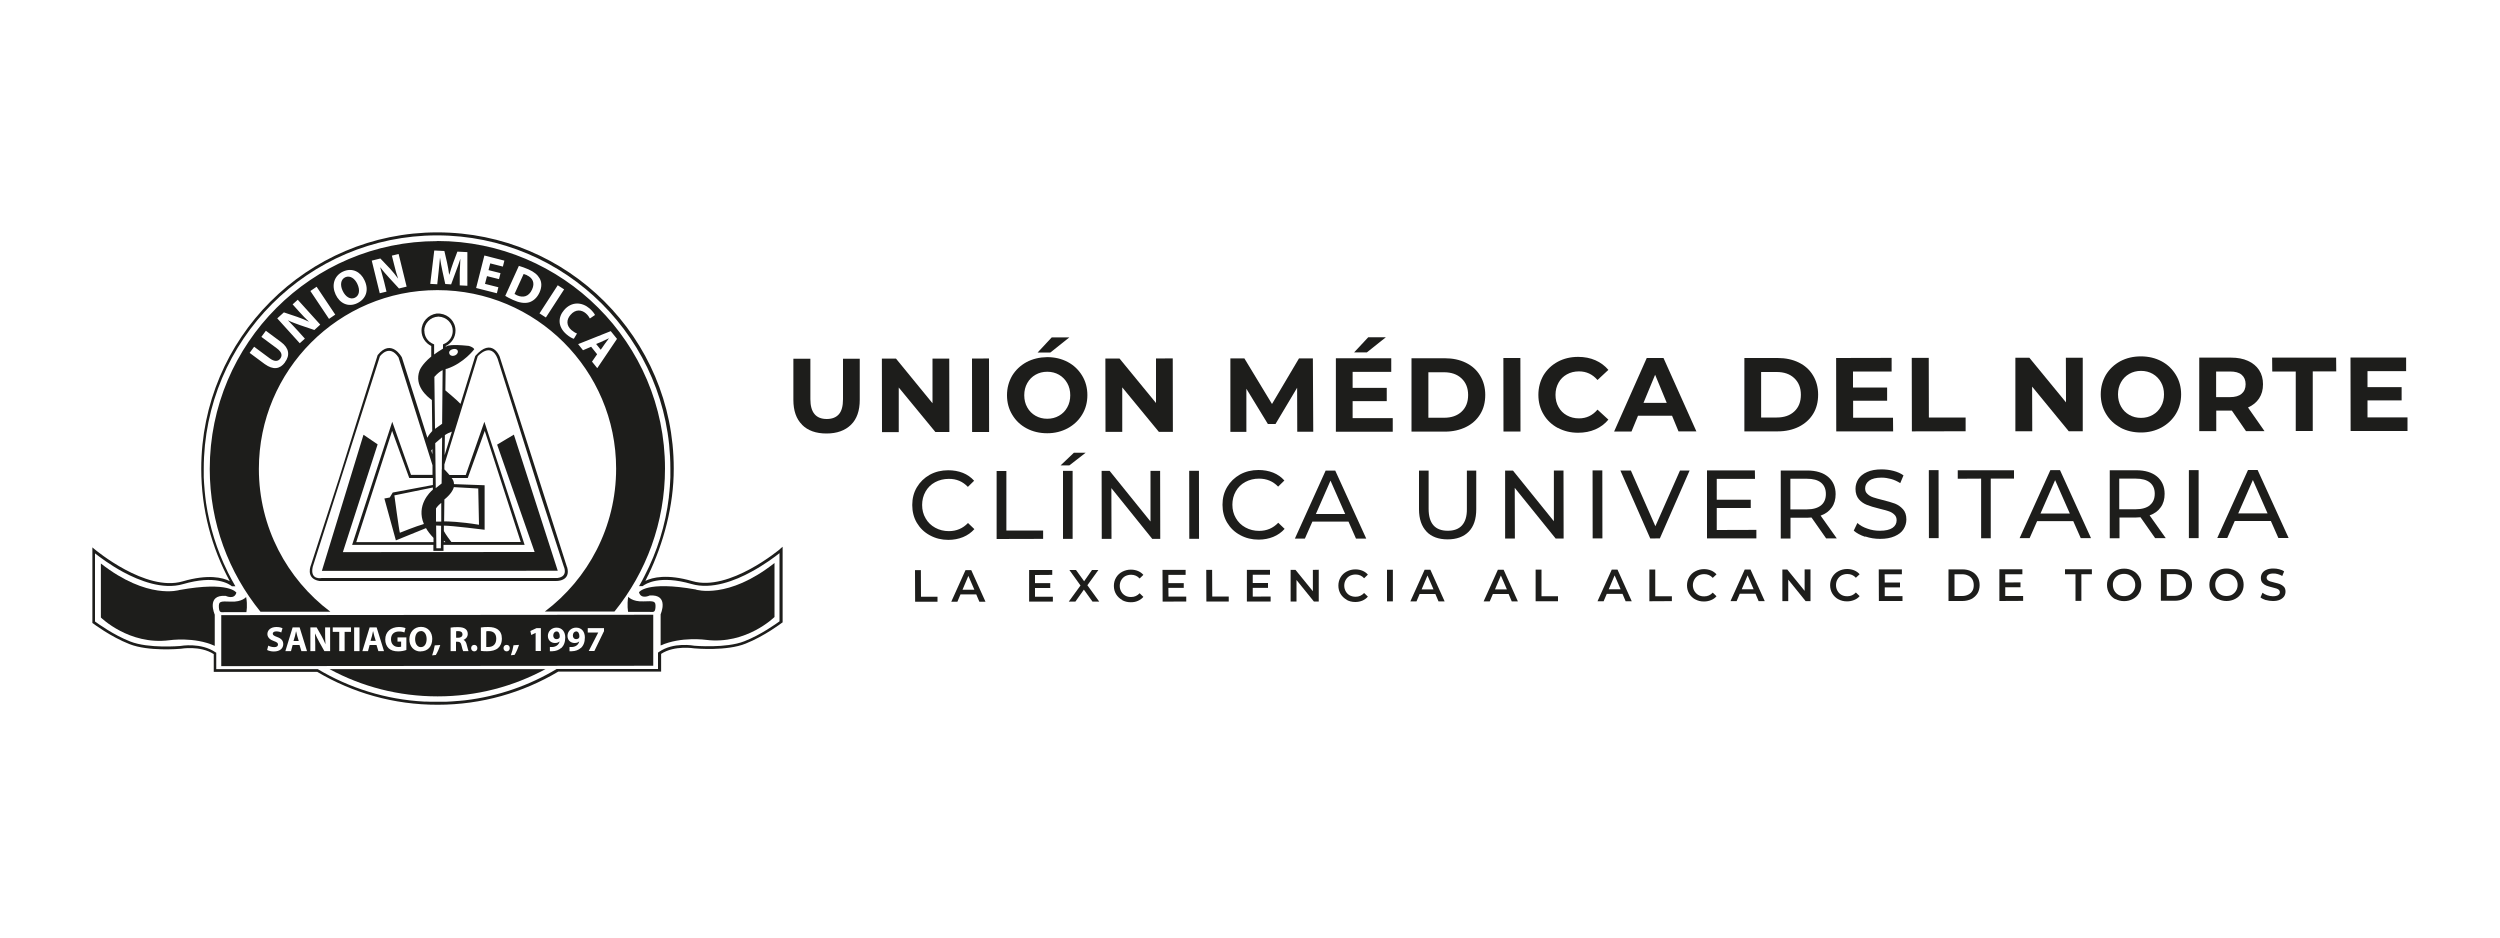 <svg xmlns="http://www.w3.org/2000/svg" id="a" viewBox="0 0 200 75"><defs><style>.b{fill:#1d1d1b;}</style></defs><path class="b" d="M26.38,53.54c2.57,1.39,5.51,2.17,8.63,2.17,3.12,0,6.06-.79,8.63-2.18h-17.26Z"></path><polyline class="b" points="29.08 34.78 30.21 35.55 27.43 44.17 42.77 44.16 39.77 35.57 41.11 34.77 44.62 45.66 25.75 45.67"></polyline><path class="b" d="M29.84,50.5h0c-.03.11-.06.26-.08.37l-.12.4h.42l-.12-.4c-.03-.11-.06-.26-.09-.37"></path><path class="b" d="M39.09,50.49c-.09,0-.16,0-.19.02v1.25s.1,0,.15,0c.39,0,.65-.21.65-.67,0-.4-.23-.6-.6-.6"></path><path class="b" d="M44.51,50.52h0c-.14,0-.25.13-.25.32,0,.16.09.29.26.29.12,0,.2-.05.24-.12.01-.03.02-.06.02-.11,0-.19-.07-.39-.27-.39"></path><path class="b" d="M36.68,50.49c-.1,0-.16,0-.19.01v.52h.17c.21,0,.34-.11.34-.27s-.12-.26-.32-.26"></path><path class="b" d="M33.67,50.49c-.3,0-.46.29-.46.64,0,.36.17.64.46.64h0c.29,0,.46-.27.46-.65,0-.34-.16-.64-.46-.64"></path><path class="b" d="M46.08,50.52h0c-.14,0-.25.13-.25.32,0,.16.09.29.26.29.12,0,.2-.05.24-.12.01-.03.02-.06.02-.11,0-.19-.07-.39-.27-.39"></path><path class="b" d="M17.7,49.21v4.08s34.56-.03,34.56-.03v-4.08s-34.56.03-34.56.03ZM21.91,52.12c-.22,0-.43-.06-.54-.12l.09-.35c.11.06.29.12.48.12.2,0,.3-.08.3-.21,0-.12-.09-.19-.32-.27-.32-.11-.52-.29-.53-.56,0-.32.27-.57.72-.57.22,0,.37.04.49.1l-.1.34c-.07-.04-.21-.09-.4-.09s-.28.09-.28.18c0,.12.11.18.35.27.34.12.49.3.49.57,0,.32-.24.59-.77.59M24.11,52.09l-.15-.49h-.55l-.13.49h-.45s.58-1.9.58-1.9h.56s.59,1.9.59,1.9h-.46ZM26.4,52.09h-.45l-.41-.73c-.11-.21-.24-.45-.33-.67h-.01c.01.25.02.52.02.83v.57s-.39,0-.39,0v-1.9s.5,0,.5,0l.4.7c.11.2.22.44.31.65h0c-.02-.25-.03-.51-.03-.8v-.55h.4v1.9ZM28.09,50.55h-.52v1.54s-.43,0-.43,0v-1.54h-.52v-.36h1.46s0,.36,0,.36ZM28.76,52.09h-.43v-1.9s.43,0,.43,0v1.9ZM30.27,52.09l-.15-.49h-.55l-.13.49h-.45s.58-1.9.58-1.9h.56s.59,1.9.59,1.9h-.46ZM32.5,52c-.13.05-.38.11-.64.11-.35,0-.6-.09-.77-.25-.17-.17-.27-.41-.27-.7,0-.63.46-.99,1.09-1,.25,0,.44.05.53.09l-.09.35c-.1-.05-.23-.08-.44-.08-.36,0-.63.2-.63.62,0,.39.25.62.6.62.1,0,.18-.01.21-.03v-.4h-.29s0-.34,0-.34h.71s0,1,0,1ZM33.65,52.12h0c-.56,0-.9-.43-.9-.97,0-.57.37-1,.93-1,.58,0,.9.44.9.96,0,.63-.38,1-.93,1M34.86,52.4l-.29.03c.09-.25.17-.55.21-.8l.44-.03c-.09.29-.22.58-.36.81M37.05,52.08c-.03-.06-.08-.21-.13-.44-.05-.24-.14-.3-.31-.3h-.13v.75s-.43,0-.43,0v-1.88c.14-.03.34-.04.57-.04.28,0,.48.04.62.15.12.09.18.22.18.4,0,.24-.17.41-.34.47h0c.13.06.21.19.25.36.06.22.12.47.15.54h-.44ZM37.94,52.11h0c-.14,0-.25-.11-.25-.26s.1-.26.25-.26c.15,0,.25.11.25.26,0,.15-.1.26-.25.26M39.84,51.85c-.2.17-.51.25-.88.25-.22,0-.38-.01-.49-.03v-1.87c.16-.03.36-.04.58-.04.36,0,.6.07.78.2.2.15.32.38.32.72,0,.37-.13.62-.31.77M40.53,52.11h0c-.14,0-.25-.11-.25-.26s.1-.26.25-.26.25.1.25.26c0,.15-.1.26-.25.26M41.16,52.39l-.29.03c.09-.25.17-.55.21-.8l.44-.03c-.09.29-.22.59-.36.81M43.26,52.08h-.41v-1.45h0l-.35.17-.07-.32.49-.23h.35v1.84ZM44.89,51.84c-.18.16-.42.25-.71.26-.07,0-.15,0-.19,0v-.34c.06,0,.1,0,.19,0,.13,0,.27-.05.36-.11.12-.08.2-.2.23-.34h0c-.08.08-.2.13-.37.13-.31,0-.57-.21-.57-.57,0-.36.29-.66.69-.66.47,0,.7.36.7.79,0,.38-.12.66-.32.85M46.46,51.84c-.18.16-.42.25-.71.26-.07,0-.15,0-.19,0v-.34c.06,0,.1,0,.19,0,.13,0,.27-.05.36-.11.12-.08.2-.2.23-.34h0c-.08.08-.2.13-.37.13-.31,0-.57-.21-.57-.57,0-.36.29-.66.69-.66.47,0,.7.36.7.79,0,.38-.12.66-.32.84M48.31,50.51l-.76,1.57h-.45l.76-1.48h0s-.84,0-.84,0v-.35h1.3s0,.27,0,.27Z"></path><path class="b" d="M23.68,50.51h0c-.03.11-.06.26-.08.37l-.12.4h.42l-.12-.4c-.03-.11-.06-.26-.09-.37"></path><path class="b" d="M42.15,22.01c-.12-.05-.21-.08-.26-.09l-.73,1.6s.12.07.19.1c.5.23.96.11,1.22-.47.23-.51.06-.91-.42-1.13"></path><path class="b" d="M48.24,27.29l-.55.23.37.46.34-.49c.1-.13.23-.3.32-.43h0c-.15.06-.33.15-.48.22"></path><path class="b" d="M27.62,22.18c-.38.18-.42.65-.2,1.1.22.46.6.71.97.54h0c.37-.18.42-.63.2-1.1-.2-.44-.59-.71-.97-.54"></path><path class="b" d="M34.98,19.29c-10.04,0-18.2,8.18-18.2,18.22,0,4.33,1.52,8.3,4.06,11.43h5.59c-3.47-2.61-5.72-6.76-5.72-11.43,0-7.89,6.39-14.3,14.28-14.3,7.89,0,14.3,6.39,14.3,14.28,0,4.67-2.24,8.82-5.7,11.43h5.57c2.53-3.13,4.04-7.11,4.04-11.44,0-10.04-8.18-18.2-18.22-18.2M22.8,28.99c-.4.54-.94.63-1.63.13l-1.2-.89.36-.49,1.24.92c.37.28.67.27.85.03.19-.26.12-.53-.27-.82l-1.24-.92.36-.49,1.21.9c.66.49.73,1.07.31,1.63M25.15,26.4l-1.12-.38c-.31-.11-.68-.24-.98-.39h-.01c.26.26.51.54.81.86l.54.6-.41.37-1.8-1.99.53-.48,1.07.36c.31.1.65.25.94.39h0c-.26-.24-.52-.51-.79-.81l-.52-.58.41-.37,1.8,1.99-.47.43ZM26.32,25.51l-1.49-2.23.5-.34,1.49,2.23-.5.34ZM28.57,24.26h0c-.72.34-1.4,0-1.72-.7-.34-.73-.13-1.49.58-1.83.75-.35,1.42.02,1.73.69.38.8.12,1.5-.59,1.84M31.92,23.08l-.8-.87c-.22-.24-.48-.53-.68-.81h-.02c.1.35.2.71.31,1.14l.19.79-.54.13-.64-2.61.69-.17.78.82c.22.24.45.53.64.79h0c-.12-.34-.22-.69-.31-1.08l-.19-.76.54-.13.64,2.61-.62.15ZM37.37,22.86l-.59-.03v-1.03c.02-.32.03-.71.05-1.1h0c-.11.34-.24.71-.36,1.02l-.38,1.03-.47-.03-.23-1.05c-.07-.32-.14-.7-.19-1.06h0c-.03.36-.07.77-.11,1.11l-.11,1.02-.56-.03.32-2.67.81.04.21.91c.07.32.13.65.17.97h.02c.09-.31.2-.65.31-.95l.33-.88.8.04v2.69ZM40.24,21.33l-1.02-.26-.14.54.96.24-.12.48-.96-.24-.16.62,1.07.27-.12.48-1.66-.42.66-2.6,1.6.41-.12.48ZM42.31,24.19c-.36.1-.8.02-1.28-.2-.29-.13-.48-.24-.61-.32l1.09-2.4c.22.06.49.16.77.28.47.21.73.44.89.72.17.3.19.67,0,1.11-.21.47-.53.71-.85.81M43.16,25.07l1.46-2.25.51.33-1.46,2.25-.51-.33ZM45.9,27.1c-.12-.03-.35-.15-.59-.36-.7-.61-.68-1.36-.18-1.94.6-.69,1.42-.65,2.04-.12.24.21.38.41.43.52l-.41.28c-.06-.12-.16-.27-.32-.41-.36-.31-.84-.34-1.23.12-.35.4-.33.87.08,1.22.14.12.32.23.44.27l-.25.42ZM47.77,29.44l-.41-.51.41-.59-.48-.6-.65.28-.39-.49,2.61-1.04.5.62-1.57,2.33Z"></path><path class="b" d="M45.36,45.37l-5.39-16.85s-.61-1.58-1.95-.04l-1.18,3.83c-.27-.3-1.11-.99-1.21-1.08l.02-1.71c.07-.02.11-.02.11-.02,1.35-.45,2.18-1.56,2.18-1.56-.09-.19-.45-.27-.45-.27-1.4-.15-1.7,0-1.7,0-.04.02-.09.05-.13.07v-.06c.48-.23.78-.7.78-1.23,0-.7-.53-1.28-1.23-1.36h0s-.11-.01-.11-.01c0,0-.02,0-.03,0,0,0-.02,0-.02,0h-.11c-.69.1-1.22.67-1.22,1.37,0,.53.31,1,.78,1.23v.84c-.8.67-.94,1.14-.94,1.14-.44,1.21.61,2.07.99,2.34l.03,2.48c-.1.1-.3.33-.39.54l-2.04-6.43s-.84-1.56-1.94-.18l-3.09,9.87-2.23,6.89s-.51,1.11.66,1.31h18.91s1.24.06.91-1.11M36.08,27.99c.21-.12.55-.11.55.14,0,.33-.59.5-.69.14-.04-.12.04-.22.14-.28M36.15,34.53l-.58,1.88.02-1.6c.16-.12.42-.23.56-.28M33.94,26.47c0-.61.49-1.11,1.11-1.14h.02s.03,0,.03,0c.63.03,1.12.53,1.12,1.14,0,.46-.28.87-.71,1.05l-.07.03v.34c-.27.16-.51.32-.71.47v-.74s0-.07,0-.07l-.07-.03c-.43-.18-.71-.59-.71-1.05M35.51,42.48v-.43c.65,0,3.26.33,3.26.33v-3.56s-2.45-.09-2.45-.09c0-.23-.11-.4-.19-.49h1.29s1.36-3.77,1.36-3.77l2.88,8.89h-5.55c-.11-.14-.43-.56-.61-.89M35.64,43.37h-.13v-.11s.09.07.13.11M36.3,38.97l1.96.11.06,2.9c-1.52-.25-2.5-.27-2.79-.27l.02-1.75c.48-.39.69-.73.76-1M35.34,37.55v.18s-.01.95-.01.95l-.47.37-.04-3.6c.13-.11.38-.33.55-.47l-.02,2.19v.02s0,.35,0,.35h0ZM34.88,41.73v-1.06c.15-.22.33-.37.42-.44v1.5h-.42M35.29,42.05l-.02,1.81h-.36l-.02-1.82c.16,0,.34.01.4.02M34.8,34.31l-.05-4.16c.26-.3.49-.46.66-.54l-.04,4.29-.57.41ZM33.91,41.92c-.64.18-1.92.7-1.92.7-.07-.2-.44-2.99-.44-2.99l3.08-.63v.17c-.24.2-1.35,1.26-.72,2.75M31.42,39.4l-.24.4-.43.08.92,3.35,2.41-.98c.14.25.34.51.6.78v.34s-6.18,0-6.18,0l2.87-8.9,1.37,3.77h1.89s0,.56,0,.56l-3.2.6ZM34.59,35.94v.4s-.09-.3-.09-.3c.03-.03.06-.07.09-.11M44.62,46.24h-18.87s-.98.21-.73-.9l5.37-16.83s.74-1.05,1.49.08l2.72,8.63v.77s-1.72,0-1.72,0l-1.5-4.25-3.21,9.85h6.5s0,.48,0,.48h.81v-.48s6.49,0,6.49,0l-3.22-9.85-1.49,4.26h-1.3c-.09-.12-.31-.34-.41-.45v-.39s2.67-8.66,2.67-8.66c0,0,1.05-1.2,1.59.2l3.42,10.86,1.87,5.75s.4.81-.5.93"></path><path class="b" d="M62.41,43.92s-4.07,3.43-7.02,2.57c-2.03-.59-3.19-.3-3.76-.02.07-.14.14-.28.21-.43,0-.01.01-.02.02-.03h0c1.22-2.53,2.05-5.58,2.04-8.53,0-10.44-8.48-18.89-18.91-18.89-10.44,0-18.89,8.48-18.89,18.91,0,3.26.83,6.32,2.28,8.99-.56-.28-1.72-.58-3.77.02-2.95.86-6.99-2.53-7.03-2.56l-.19-.16v6.05s.05.03.05.03c.01.01,1.41,1.07,2.92,1.66,1.52.6,3.99.38,4.11.37.01,0,1.54-.28,2.63.43v1.42s8.28,0,8.28,0c2.82,1.67,6.12,2.64,9.64,2.63,3.52,0,6.81-.97,9.64-2.65h8.23s0-1.42,0-1.42c1.08-.71,2.64-.44,2.66-.44.12.01,2.59.23,4.1-.38,1.51-.6,2.9-1.66,2.91-1.67l.05-.03v-6.05s-.19.16-.19.16ZM62.37,49.7c-.25.18-1.49,1.08-2.82,1.6-1.47.58-3.96.36-3.99.36-.06-.01-1.69-.32-2.85.5l-.07.05v.03s0,0,0,0v1.02s0,.26,0,.26h-7.63s-.48,0-.48,0c-2.18,1.31-4.65,2.18-7.29,2.5-.03,0-.06,0-.09.01-.14.02-.28.03-.42.04-.05,0-.1,0-.15.01-.12.01-.25.02-.38.03-.05,0-.11,0-.16.01-.13,0-.25.01-.38.02-.05,0-.1,0-.15,0-.18,0-.35,0-.53,0-.17,0-.34,0-.52,0-.1,0-.19,0-.29-.01-.06,0-.13,0-.19,0-3.12-.16-6.03-1.09-8.56-2.6h-.44s-7.68,0-7.68,0v-1.31s-.05-.03-.05-.03c-1.17-.81-2.78-.52-2.84-.51-.02,0-2.52.22-3.99-.36-1.33-.52-2.57-1.42-2.82-1.6v-5.45c.36.28,1.2.92,2.25,1.49,1.3.7,3.18,1.44,4.79.97,2.57-.75,3.67-.03,3.91.17h.28c-.21-.37-.42-.74-.61-1.13l-.03-.07h0c-.84-1.7-1.42-3.54-1.71-5.49,0,0,0,0,0-.01-.02-.16-.04-.32-.06-.48,0-.03,0-.07-.01-.1-.01-.13-.03-.27-.04-.4,0-.05,0-.09-.01-.14-.01-.12-.02-.25-.03-.37,0-.05,0-.11-.01-.16,0-.12-.01-.25-.02-.37,0-.05,0-.1,0-.15,0-.17,0-.35,0-.52,0-10.29,8.36-18.67,18.65-18.68,10.29,0,18.67,8.36,18.68,18.65,0,.18,0,.36,0,.54,0,.05,0,.1,0,.16,0,.13-.01.26-.02.39,0,.06,0,.11-.01.17,0,.13-.02.26-.03.39,0,.05,0,.09-.01.14-.01.16-.03.32-.05.47,0,.01,0,.03,0,.04-.27,2.24-.94,4.35-1.94,6.28-.07.13-.13.26-.2.39-.08.14-.16.28-.24.43h0s0,.01,0,.01c.09,0,.19,0,.28,0,.24-.19,1.35-.91,3.91-.17,1.61.47,3.5-.27,4.79-.98,1.05-.57,1.89-1.2,2.25-1.49v5.45Z"></path><path class="b" d="M19.71,48.97s.11-.55-.02-1.21c0,0-.32.41-1.21.37-.89-.04-.99-.02-.97.46.03.47.18.38.51.38.32,0,1.68,0,1.68,0"></path><path class="b" d="M14.36,47.2s-2.55.81-6.29-2.12v4.32s2.26,2.23,5.47,1.82c0,0,2-.3,3.64.45v-2.5s-.72-1.62.88-1.5c0,0,.69.34.85-.26,0,0-.57-.93-4.55-.21"></path><path class="b" d="M50.25,48.95s-.11-.55.01-1.21c0,0,.32.41,1.21.37.89-.04.99-.02.97.46-.03.47-.18.38-.51.38-.32,0-1.68,0-1.68,0"></path><path class="b" d="M55.68,47.17s2.56.81,6.28-2.13v4.32s-2.25,2.23-5.47,1.83c0,0-2-.29-3.64.45v-2.5s.72-1.62-.88-1.5c0,0-.69.34-.85-.26,0,0,.57-.93,4.55-.22"></path><path class="b" d="M64.17,33.98c-.47-.46-.7-1.13-.7-1.99v-3.29s1.36,0,1.36,0v3.24c0,1.05.44,1.58,1.31,1.58.43,0,.75-.13.97-.38.22-.25.33-.65.33-1.2v-3.24s1.34,0,1.34,0v3.29c0,.86-.23,1.53-.7,1.99-.47.46-1.12.7-1.96.7s-1.49-.23-1.96-.7"></path><polygon class="b" points="75.94 28.69 75.95 34.56 74.83 34.56 71.9 31 71.9 34.57 70.56 34.57 70.55 28.69 71.68 28.69 74.6 32.26 74.6 28.69 75.94 28.69"></polygon><rect class="b" x="77.76" y="28.69" width="1.36" height="5.88" transform="translate(-.04 .1) rotate(-.08)"></rect><path class="b" d="M82.13,34.27c-.49-.26-.87-.62-1.15-1.09-.28-.46-.42-.98-.42-1.56,0-.58.14-1.09.41-1.56.28-.46.66-.82,1.15-1.09.49-.26,1.04-.39,1.65-.4.61,0,1.16.13,1.65.39.49.26.87.63,1.15,1.09.28.46.42.98.42,1.56,0,.58-.14,1.1-.42,1.56-.28.46-.66.82-1.15,1.09-.49.26-1.03.4-1.64.4-.61,0-1.16-.13-1.65-.39M84.72,33.26c.28-.16.5-.38.66-.67.16-.28.24-.61.24-.97,0-.36-.08-.69-.24-.97-.16-.28-.38-.51-.66-.67-.28-.16-.59-.24-.94-.24s-.66.08-.94.24c-.28.16-.5.38-.66.67-.16.28-.24.61-.24.97s.08.69.24.97c.16.29.38.51.66.67.28.16.59.24.94.24.35,0,.66-.08.94-.24M84.14,26.99h1.41s-1.52,1.21-1.52,1.21h-1.02s1.13-1.21,1.13-1.21Z"></path><polygon class="b" points="93.82 28.67 93.83 34.55 92.71 34.55 89.78 30.99 89.78 34.55 88.44 34.55 88.43 28.68 89.56 28.68 92.48 32.24 92.48 28.68 93.82 28.67"></polygon><polygon class="b" points="103.78 34.54 103.77 31.02 102.04 33.92 101.43 33.92 99.71 31.1 99.71 34.55 98.43 34.55 98.43 28.67 99.55 28.67 101.76 32.32 103.92 28.67 105.03 28.67 105.06 34.54 103.78 34.54"></polygon><path class="b" d="M111.42,33.45v1.09s-4.55,0-4.55,0v-5.88s4.43,0,4.43,0v1.09s-3.09,0-3.09,0v1.28s2.73,0,2.73,0v1.06s-2.73,0-2.73,0v1.36s3.2,0,3.2,0ZM109.46,26.98h1.41s-1.52,1.21-1.52,1.21h-1.02s1.13-1.21,1.13-1.21Z"></path><path class="b" d="M112.91,28.66h2.67c.64,0,1.2.12,1.69.36.49.24.87.58,1.14,1.03.27.44.41.96.41,1.54,0,.59-.13,1.1-.4,1.54-.27.44-.65.79-1.14,1.03-.49.24-1.05.37-1.69.37h-2.67s0-5.87,0-5.87ZM115.52,33.42c.59,0,1.06-.16,1.41-.49.35-.33.52-.77.52-1.33,0-.56-.18-1-.53-1.33-.35-.33-.82-.49-1.41-.49h-1.24s0,3.64,0,3.64h1.24Z"></path><rect class="b" x="120.27" y="28.65" width="1.36" height="5.88" transform="translate(-.04 .16) rotate(-.08)"></rect><path class="b" d="M124.63,34.24c-.48-.26-.87-.62-1.14-1.08-.28-.46-.42-.98-.42-1.57,0-.58.14-1.1.41-1.57.28-.46.66-.82,1.14-1.08.48-.26,1.03-.39,1.63-.39.51,0,.97.09,1.38.27.41.18.76.44,1.04.77l-.87.81c-.4-.46-.89-.69-1.48-.69-.36,0-.69.08-.97.24-.29.16-.51.38-.67.67-.16.29-.24.61-.24.97s.08.69.24.97c.16.29.38.51.67.67.29.16.61.24.97.24.59,0,1.08-.23,1.48-.7l.87.8c-.28.34-.63.6-1.04.78-.41.18-.88.27-1.38.27-.6,0-1.14-.13-1.62-.39"></path><path class="b" d="M133.77,33.26h-2.73s-.52,1.26-.52,1.26h-1.39s2.61-5.88,2.61-5.88h1.34s2.63,5.87,2.63,5.87h-1.43l-.52-1.26ZM133.34,32.23l-.93-2.25-.93,2.25h1.86Z"></path><path class="b" d="M139.54,28.64h2.67c.64,0,1.2.12,1.69.36.49.24.87.58,1.14,1.03.27.44.41.96.41,1.54,0,.59-.13,1.1-.4,1.54-.27.44-.65.78-1.14,1.03-.49.24-1.05.37-1.69.37h-2.67s0-5.87,0-5.87ZM142.14,33.4c.59,0,1.06-.16,1.41-.49.35-.33.52-.77.52-1.33,0-.56-.18-1-.53-1.33-.35-.33-.82-.49-1.41-.49h-1.24s0,3.64,0,3.64h1.24Z"></path><polygon class="b" points="151.44 33.42 151.45 34.51 146.9 34.51 146.89 28.64 151.33 28.63 151.33 29.72 148.24 29.72 148.24 31 150.97 31 150.97 32.06 148.25 32.06 148.25 33.42 151.44 33.42"></polygon><polygon class="b" points="152.94 28.63 154.3 28.63 154.31 33.4 157.25 33.4 157.25 34.5 152.95 34.51 152.94 28.63"></polygon><polygon class="b" points="166.62 28.62 166.62 34.5 165.5 34.5 162.57 30.93 162.58 34.5 161.23 34.5 161.23 28.62 162.35 28.62 165.28 32.19 165.27 28.62 166.62 28.62"></polygon><path class="b" d="M169.63,34.2c-.49-.26-.87-.62-1.15-1.09-.28-.46-.42-.98-.42-1.56,0-.58.14-1.09.41-1.56.28-.46.66-.82,1.15-1.09.49-.26,1.04-.39,1.65-.39.61,0,1.16.13,1.65.39.49.26.87.63,1.15,1.09.28.46.42.98.42,1.56,0,.58-.14,1.1-.42,1.56-.28.46-.66.82-1.15,1.09-.49.26-1.03.4-1.64.4-.61,0-1.16-.13-1.65-.39M172.22,33.19c.28-.16.5-.38.66-.67.16-.28.24-.61.24-.97,0-.36-.08-.69-.24-.97-.16-.28-.38-.51-.66-.67-.28-.16-.59-.24-.94-.24s-.66.08-.94.24c-.28.16-.5.38-.66.67-.16.28-.24.61-.24.97s.08.69.24.97c.16.29.38.51.66.67.28.16.59.24.94.24s.66-.08.94-.24"></path><path class="b" d="M179.68,34.49l-1.13-1.64h-1.25s0,1.64,0,1.64h-1.36s0-5.88,0-5.88h2.54c.52,0,.97.08,1.36.26.38.17.68.42.89.74.21.32.31.7.31,1.13,0,.44-.1.81-.31,1.13-.21.32-.51.56-.89.73l1.32,1.89h-1.46ZM179.33,29.98c-.21-.18-.52-.26-.93-.26h-1.11s0,2.05,0,2.05h1.11c.41,0,.72-.09.93-.27.21-.18.32-.43.32-.76s-.11-.58-.32-.76"></path><polygon class="b" points="183.66 29.72 181.78 29.72 181.77 28.61 186.89 28.61 186.9 29.71 185.02 29.71 185.02 34.48 183.66 34.48 183.66 29.72"></polygon><polygon class="b" points="192.6 33.39 192.6 34.48 188.05 34.48 188.04 28.6 192.49 28.6 192.49 29.69 189.4 29.69 189.4 30.97 192.13 30.97 192.13 32.03 189.4 32.03 189.4 33.39 192.6 33.39"></polygon><path class="b" d="M74.38,42.82c-.44-.24-.78-.57-1.03-.99-.25-.42-.37-.9-.37-1.43,0-.53.12-1,.37-1.42.25-.42.59-.75,1.03-1,.44-.24.93-.36,1.48-.36.42,0,.81.07,1.17.21.35.14.65.35.9.63l-.5.49c-.41-.43-.92-.65-1.53-.64-.4,0-.77.09-1.1.27-.33.18-.58.43-.76.75-.18.32-.27.68-.27,1.07s.09.75.28,1.07c.18.32.44.57.77.75.33.18.69.27,1.09.27.61,0,1.12-.22,1.53-.65l.51.49c-.25.28-.55.49-.91.64-.35.14-.74.22-1.17.22-.54,0-1.03-.12-1.47-.36"></path><polygon class="b" points="79.73 37.68 80.51 37.68 80.51 42.44 83.45 42.44 83.45 43.11 79.73 43.12 79.73 37.68"></polygon><path class="b" d="M85.9,36.22h.95l-1.3,1.01h-.7s1.06-1.01,1.06-1.01ZM85.03,37.67h.78v5.44s-.77,0-.77,0v-5.44Z"></path><polygon class="b" points="92.81 37.67 92.82 43.11 92.18 43.11 88.91 39.05 88.92 43.11 88.14 43.11 88.13 37.67 88.77 37.67 92.04 41.72 92.04 37.67 92.81 37.67"></polygon><rect class="b" x="95.14" y="37.67" width=".78" height="5.44" transform="translate(-.05 .11) rotate(-.07)"></rect><path class="b" d="M99.2,42.8c-.44-.24-.78-.57-1.03-.99-.25-.42-.37-.9-.37-1.43,0-.53.12-1,.37-1.42.25-.42.59-.75,1.03-1,.44-.24.93-.36,1.48-.36.42,0,.81.07,1.17.21.35.14.65.35.9.63l-.5.49c-.41-.43-.92-.64-1.53-.64-.4,0-.77.09-1.1.27-.33.18-.58.43-.76.75-.18.32-.27.68-.27,1.07s.09.75.28,1.07c.18.32.44.57.77.75.33.18.69.27,1.09.27.61,0,1.12-.22,1.53-.65l.51.49c-.25.28-.55.49-.91.64-.35.14-.74.22-1.17.22-.54,0-1.03-.12-1.47-.36"></path><path class="b" d="M107.88,41.73h-2.89s-.6,1.36-.6,1.36h-.8s2.46-5.44,2.46-5.44h.77s2.48,5.44,2.48,5.44h-.82s-.6-1.36-.6-1.36ZM107.61,41.11l-1.17-2.66-1.17,2.67h2.35Z"></path><path class="b" d="M114.13,42.53c-.4-.41-.61-1.01-.61-1.79v-3.09s.77,0,.77,0v3.06c0,1.16.51,1.75,1.53,1.75.5,0,.88-.14,1.14-.43.26-.29.4-.73.39-1.32v-3.06s.75,0,.75,0v3.09c0,.78-.2,1.38-.6,1.79-.4.41-.97.62-1.69.62-.73,0-1.29-.21-1.69-.62"></path><polygon class="b" points="125.08 37.64 125.09 43.08 124.45 43.08 121.18 39.03 121.19 43.08 120.41 43.08 120.41 37.65 121.04 37.65 124.31 41.7 124.31 37.64 125.08 37.64"></polygon><rect class="b" x="127.41" y="37.64" width=".78" height="5.44" transform="translate(-.05 .15) rotate(-.07)"></rect><polygon class="b" points="135.17 37.64 132.79 43.07 132.02 43.08 129.63 37.64 130.47 37.64 132.43 42.1 134.4 37.64 135.17 37.64"></polygon><polygon class="b" points="140.51 42.39 140.51 43.07 136.56 43.07 136.56 37.63 140.39 37.63 140.4 38.31 137.34 38.31 137.34 39.98 140.06 39.98 140.06 40.64 137.34 40.64 137.34 42.4 140.51 42.39"></polygon><path class="b" d="M146.09,43.07l-1.17-1.67c-.14.01-.26.02-.34.02h-1.34v1.66s-.78,0-.78,0v-5.44s2.12,0,2.12,0c.7,0,1.26.17,1.66.5.4.34.61.8.61,1.39,0,.42-.1.78-.31,1.07-.21.3-.5.51-.89.65l1.29,1.82h-.85ZM145.68,40.43c.26-.21.39-.52.39-.91,0-.39-.13-.7-.39-.91-.26-.21-.63-.31-1.13-.31h-1.32v2.45s1.32,0,1.32,0c.49,0,.87-.11,1.13-.32"></path><path class="b" d="M149.2,42.94c-.38-.13-.68-.29-.9-.49l.29-.61c.21.19.47.34.8.45.32.12.66.17,1,.17.45,0,.79-.08,1.01-.23.22-.15.33-.36.33-.61,0-.19-.06-.34-.18-.45-.12-.12-.27-.21-.45-.27-.18-.06-.43-.13-.76-.21-.41-.1-.74-.2-.99-.3-.25-.1-.47-.25-.64-.45s-.27-.48-.27-.83c0-.29.08-.55.23-.79.15-.23.38-.42.7-.56.31-.14.7-.21,1.16-.21.32,0,.64.04.95.12.31.08.58.2.8.36l-.26.62c-.23-.14-.47-.26-.73-.33-.26-.07-.51-.11-.76-.11-.44,0-.77.08-.99.24-.22.16-.33.37-.33.62,0,.19.06.34.19.45.12.12.28.21.46.27.18.06.43.13.75.21.41.1.74.2.99.29.25.1.46.25.64.45.18.2.27.47.27.82,0,.28-.08.54-.23.78-.15.24-.39.42-.71.56-.32.14-.7.21-1.16.21-.41,0-.8-.06-1.18-.19"></path><rect class="b" x="154.31" y="37.62" width=".78" height="5.44" transform="translate(-.05 .18) rotate(-.07)"></rect><polygon class="b" points="158.49 38.29 156.62 38.3 156.62 37.62 161.12 37.62 161.12 38.29 159.26 38.29 159.26 43.06 158.49 43.06 158.49 38.29"></polygon><path class="b" d="M165.86,41.69h-2.89s-.6,1.36-.6,1.36h-.8l2.46-5.44h.77l2.48,5.44h-.82l-.6-1.36ZM165.58,41.07l-1.17-2.66-1.17,2.67h2.35Z"></path><path class="b" d="M172.41,43.05l-1.17-1.67c-.14.01-.26.02-.34.02h-1.34s0,1.66,0,1.66h-.78s0-5.44,0-5.44h2.12c.7,0,1.26.17,1.66.5.4.34.61.8.61,1.39,0,.42-.1.78-.31,1.07-.21.3-.5.51-.89.65l1.29,1.82h-.85ZM171.99,40.41c.26-.21.39-.52.39-.91,0-.39-.13-.69-.39-.9-.26-.21-.63-.31-1.13-.31h-1.32s0,2.45,0,2.45h1.32c.49,0,.87-.11,1.13-.32"></path><rect class="b" x="175.11" y="37.61" width=".78" height="5.44"></rect><path class="b" d="M181.67,41.68h-2.89s-.6,1.36-.6,1.36h-.8s2.46-5.44,2.46-5.44h.77l2.48,5.44h-.82s-.6-1.36-.6-1.36ZM181.4,41.06l-1.17-2.66-1.17,2.67h2.35Z"></path><polygon class="b" points="73.2 45.61 73.67 45.61 73.68 47.74 75 47.74 75 48.14 73.21 48.14 73.2 45.61"></polygon><path class="b" d="M78.11,47.55h-1.27s-.25.59-.25.59h-.49l1.14-2.53h.46l1.14,2.53h-.49s-.25-.59-.25-.59ZM77.95,47.18l-.48-1.11-.47,1.11h.95Z"></path><polygon class="b" points="84.23 47.74 84.23 48.13 82.33 48.13 82.33 45.6 84.18 45.6 84.18 45.99 82.8 46 82.8 46.65 84.02 46.65 84.02 47.04 82.8 47.04 82.8 47.74 84.23 47.74"></polygon><polygon class="b" points="87.4 48.13 86.71 47.17 86.03 48.13 85.5 48.13 86.44 46.84 85.55 45.6 86.08 45.6 86.73 46.5 87.36 45.6 87.87 45.6 86.99 46.82 87.94 48.13 87.4 48.13"></polygon><path class="b" d="M89.78,48c-.21-.11-.37-.27-.49-.46-.12-.2-.18-.42-.18-.67s.06-.47.18-.67c.12-.2.28-.35.49-.46.21-.11.44-.17.69-.17.21,0,.4.04.57.11.17.07.32.18.43.31l-.3.29c-.18-.2-.41-.3-.68-.3-.17,0-.33.04-.47.11-.14.08-.24.18-.32.32-.08.13-.12.29-.12.46s.04.32.12.46c.08.14.18.24.32.32.14.08.29.11.47.11.27,0,.49-.1.68-.3l.3.29c-.12.14-.26.24-.44.32s-.36.11-.57.11c-.26,0-.49-.06-.69-.17"></path><polygon class="b" points="94.9 47.73 94.9 48.12 93.01 48.13 93 45.59 94.85 45.59 94.85 45.99 93.47 45.99 93.47 46.65 94.7 46.65 94.7 47.03 93.47 47.03 93.48 47.73 94.9 47.73"></polygon><polygon class="b" points="96.5 45.59 96.97 45.59 96.98 47.72 98.3 47.72 98.3 48.12 96.51 48.12 96.5 45.59"></polygon><polygon class="b" points="101.65 47.72 101.65 48.12 99.75 48.12 99.75 45.59 101.6 45.59 101.6 45.98 100.22 45.98 100.22 46.64 101.44 46.64 101.44 47.03 100.22 47.03 100.22 47.73 101.65 47.72"></polygon><polygon class="b" points="105.5 45.58 105.5 48.12 105.11 48.12 103.72 46.4 103.72 48.12 103.25 48.12 103.25 45.59 103.64 45.59 105.03 47.3 105.03 45.59 105.5 45.58"></polygon><path class="b" d="M107.74,47.98c-.21-.11-.37-.27-.49-.46-.12-.2-.18-.42-.18-.67s.06-.47.18-.67c.12-.2.28-.35.49-.46.21-.11.44-.17.69-.17.21,0,.4.04.57.11.17.07.32.18.43.31l-.3.29c-.18-.2-.41-.3-.68-.3-.17,0-.33.04-.47.11-.14.08-.24.18-.32.32-.08.13-.12.29-.12.46s.04.32.12.46c.08.14.18.24.32.32.14.07.29.11.47.11.27,0,.49-.1.68-.3l.3.29c-.12.14-.26.24-.44.32-.17.07-.36.11-.57.11-.26,0-.49-.06-.69-.17"></path><rect class="b" x="110.96" y="45.58" width=".47" height="2.53"></rect><path class="b" d="M114.84,47.52h-1.27s-.25.59-.25.59h-.49l1.14-2.53h.46l1.14,2.53h-.49l-.25-.59ZM114.68,47.15l-.48-1.11-.47,1.11h.95Z"></path><path class="b" d="M120.7,47.52h-1.27s-.25.59-.25.59h-.49l1.14-2.53h.46l1.14,2.53h-.49s-.25-.59-.25-.59ZM120.55,47.15l-.48-1.11-.47,1.11h.95Z"></path><polygon class="b" points="122.85 45.57 123.32 45.57 123.32 47.7 124.64 47.7 124.64 48.1 122.85 48.1 122.85 45.57"></polygon><path class="b" d="M129.81,47.51h-1.27s-.25.59-.25.59h-.49l1.14-2.53h.46l1.14,2.53h-.49l-.25-.59ZM129.65,47.14l-.48-1.11-.47,1.11h.95Z"></path><polygon class="b" points="131.95 45.56 132.42 45.56 132.42 47.7 133.75 47.7 133.75 48.09 131.95 48.1 131.95 45.56"></polygon><path class="b" d="M135.63,47.96c-.21-.11-.37-.27-.49-.46-.12-.2-.18-.42-.18-.67s.06-.47.18-.67c.12-.2.28-.35.49-.46.21-.11.44-.17.69-.17.21,0,.4.04.57.11.17.07.32.18.43.31l-.3.28c-.18-.2-.41-.3-.68-.3-.17,0-.33.04-.47.11-.14.08-.24.18-.32.32-.08.14-.12.29-.12.46s.04.32.12.46c.08.13.18.24.32.32.14.08.29.11.47.11.27,0,.49-.1.68-.3l.3.29c-.12.14-.26.24-.44.31-.17.07-.36.11-.57.11-.26,0-.49-.06-.69-.17"></path><path class="b" d="M140.45,47.5h-1.27s-.25.59-.25.59h-.49l1.14-2.53h.46l1.14,2.53h-.49l-.25-.59ZM140.29,47.14l-.48-1.11-.47,1.11h.95Z"></path><polygon class="b" points="144.84 45.55 144.84 48.09 144.45 48.09 143.06 46.37 143.06 48.09 142.59 48.09 142.59 45.56 142.98 45.56 144.37 47.27 144.37 45.55 144.84 45.55"></polygon><path class="b" d="M147.08,47.95c-.21-.11-.37-.27-.49-.46-.12-.2-.18-.42-.18-.67s.06-.47.18-.67c.12-.2.28-.35.49-.46.21-.11.44-.17.69-.17.21,0,.4.04.57.11.17.07.32.18.43.31l-.3.28c-.18-.2-.41-.3-.68-.3-.17,0-.33.04-.47.11-.14.08-.24.18-.32.32-.08.13-.12.29-.12.46s.04.32.12.46c.08.14.18.24.32.32.14.08.29.11.47.11.27,0,.49-.1.68-.3l.3.29c-.12.14-.26.24-.44.31-.17.07-.36.11-.57.11-.26,0-.49-.06-.69-.17"></path><polygon class="b" points="152.2 47.69 152.2 48.08 150.31 48.08 150.3 45.55 152.15 45.55 152.15 45.94 150.77 45.94 150.78 46.6 152 46.6 152 46.99 150.78 46.99 150.78 47.69 152.2 47.69"></polygon><path class="b" d="M155.88,45.55h1.11c.27,0,.51.05.72.16.21.1.37.25.49.44.12.19.17.41.17.66s-.06.47-.17.66c-.12.19-.28.34-.49.45-.21.1-.45.16-.72.16h-1.11s0-2.53,0-2.53ZM156.97,47.68c.19,0,.35-.04.49-.11.14-.07.25-.17.33-.3.08-.13.11-.28.11-.46s-.04-.33-.11-.46c-.08-.13-.18-.23-.33-.3-.14-.07-.3-.11-.49-.11h-.61s0,1.74,0,1.74h.62Z"></path><polygon class="b" points="161.85 47.68 161.85 48.07 159.95 48.08 159.95 45.54 161.79 45.54 161.79 45.94 160.42 45.94 160.42 46.6 161.64 46.59 161.64 46.98 160.42 46.98 160.42 47.68 161.85 47.68"></polygon><polygon class="b" points="166.04 45.94 165.2 45.94 165.2 45.54 167.35 45.54 167.35 45.94 166.51 45.94 166.51 48.07 166.04 48.07 166.04 45.94"></polygon><path class="b" d="M169.23,47.94c-.21-.11-.37-.27-.49-.47-.12-.2-.18-.42-.18-.67,0-.25.06-.47.18-.67s.28-.35.49-.47c.21-.11.44-.17.7-.17s.49.06.7.17c.21.11.37.27.49.46.12.2.18.42.18.67,0,.25-.06.47-.18.67-.12.2-.28.35-.49.46-.21.11-.44.17-.7.17s-.49-.06-.7-.17M170.38,47.58c.13-.08.24-.18.32-.32.08-.14.12-.29.12-.46s-.04-.32-.12-.46c-.08-.14-.18-.24-.32-.32-.14-.08-.29-.11-.46-.11s-.32.04-.46.11c-.13.08-.24.18-.32.32-.08.14-.12.29-.11.46,0,.17.04.32.12.46.08.14.18.24.32.32.13.08.29.11.46.11s.32-.04.46-.11"></path><path class="b" d="M172.87,45.53h1.11c.27,0,.51.05.72.16.21.1.37.25.49.44.12.19.17.41.17.66s-.06.47-.17.66c-.12.19-.28.34-.49.45-.21.11-.45.16-.72.16h-1.11s0-2.53,0-2.53ZM173.95,47.67c.19,0,.35-.04.49-.11.14-.07.25-.17.33-.3.08-.13.11-.28.11-.46s-.04-.33-.11-.46c-.08-.13-.18-.23-.33-.3-.14-.07-.3-.11-.49-.11h-.61s0,1.74,0,1.74h.62Z"></path><path class="b" d="M177.42,47.93c-.21-.11-.37-.27-.49-.47-.12-.2-.18-.42-.18-.67,0-.25.06-.47.18-.67.12-.2.28-.36.49-.47.21-.11.44-.17.7-.17s.49.06.7.17.37.27.49.46c.12.2.18.42.18.67,0,.25-.06.47-.18.67-.12.2-.28.35-.49.46-.21.11-.44.17-.7.17s-.49-.06-.7-.17M178.57,47.57c.13-.08.24-.18.32-.32.08-.14.12-.29.12-.46s-.04-.32-.12-.46c-.08-.14-.18-.24-.32-.32-.14-.08-.29-.11-.46-.11-.17,0-.32.04-.46.11-.13.08-.24.18-.32.32-.08.14-.12.29-.11.46,0,.17.04.32.12.46.08.14.18.24.32.32.13.08.29.11.46.11.17,0,.32-.04.46-.11"></path><path class="b" d="M181.27,48.01c-.18-.06-.33-.13-.43-.22l.16-.37c.1.08.23.15.38.2.15.05.3.08.45.08.19,0,.33-.03.42-.09.09-.06.14-.14.14-.24,0-.07-.03-.13-.08-.18-.05-.05-.12-.08-.2-.11-.08-.03-.19-.06-.33-.09-.19-.05-.35-.09-.47-.14s-.22-.12-.31-.22c-.09-.1-.13-.23-.13-.4,0-.14.04-.27.11-.38.08-.12.19-.21.34-.27.15-.07.34-.1.56-.1.15,0,.31.02.46.06.15.04.28.09.39.17l-.15.37c-.11-.07-.23-.11-.35-.15s-.24-.05-.35-.05c-.19,0-.32.03-.41.09-.09.06-.14.15-.14.25,0,.07.03.13.08.18.05.05.12.08.2.11.08.03.19.06.33.09.19.04.34.09.46.13.12.05.22.12.31.21s.13.23.13.39c0,.14-.04.27-.11.38-.08.11-.19.2-.34.27-.15.07-.34.1-.56.1-.2,0-.38-.03-.57-.08"></path></svg>